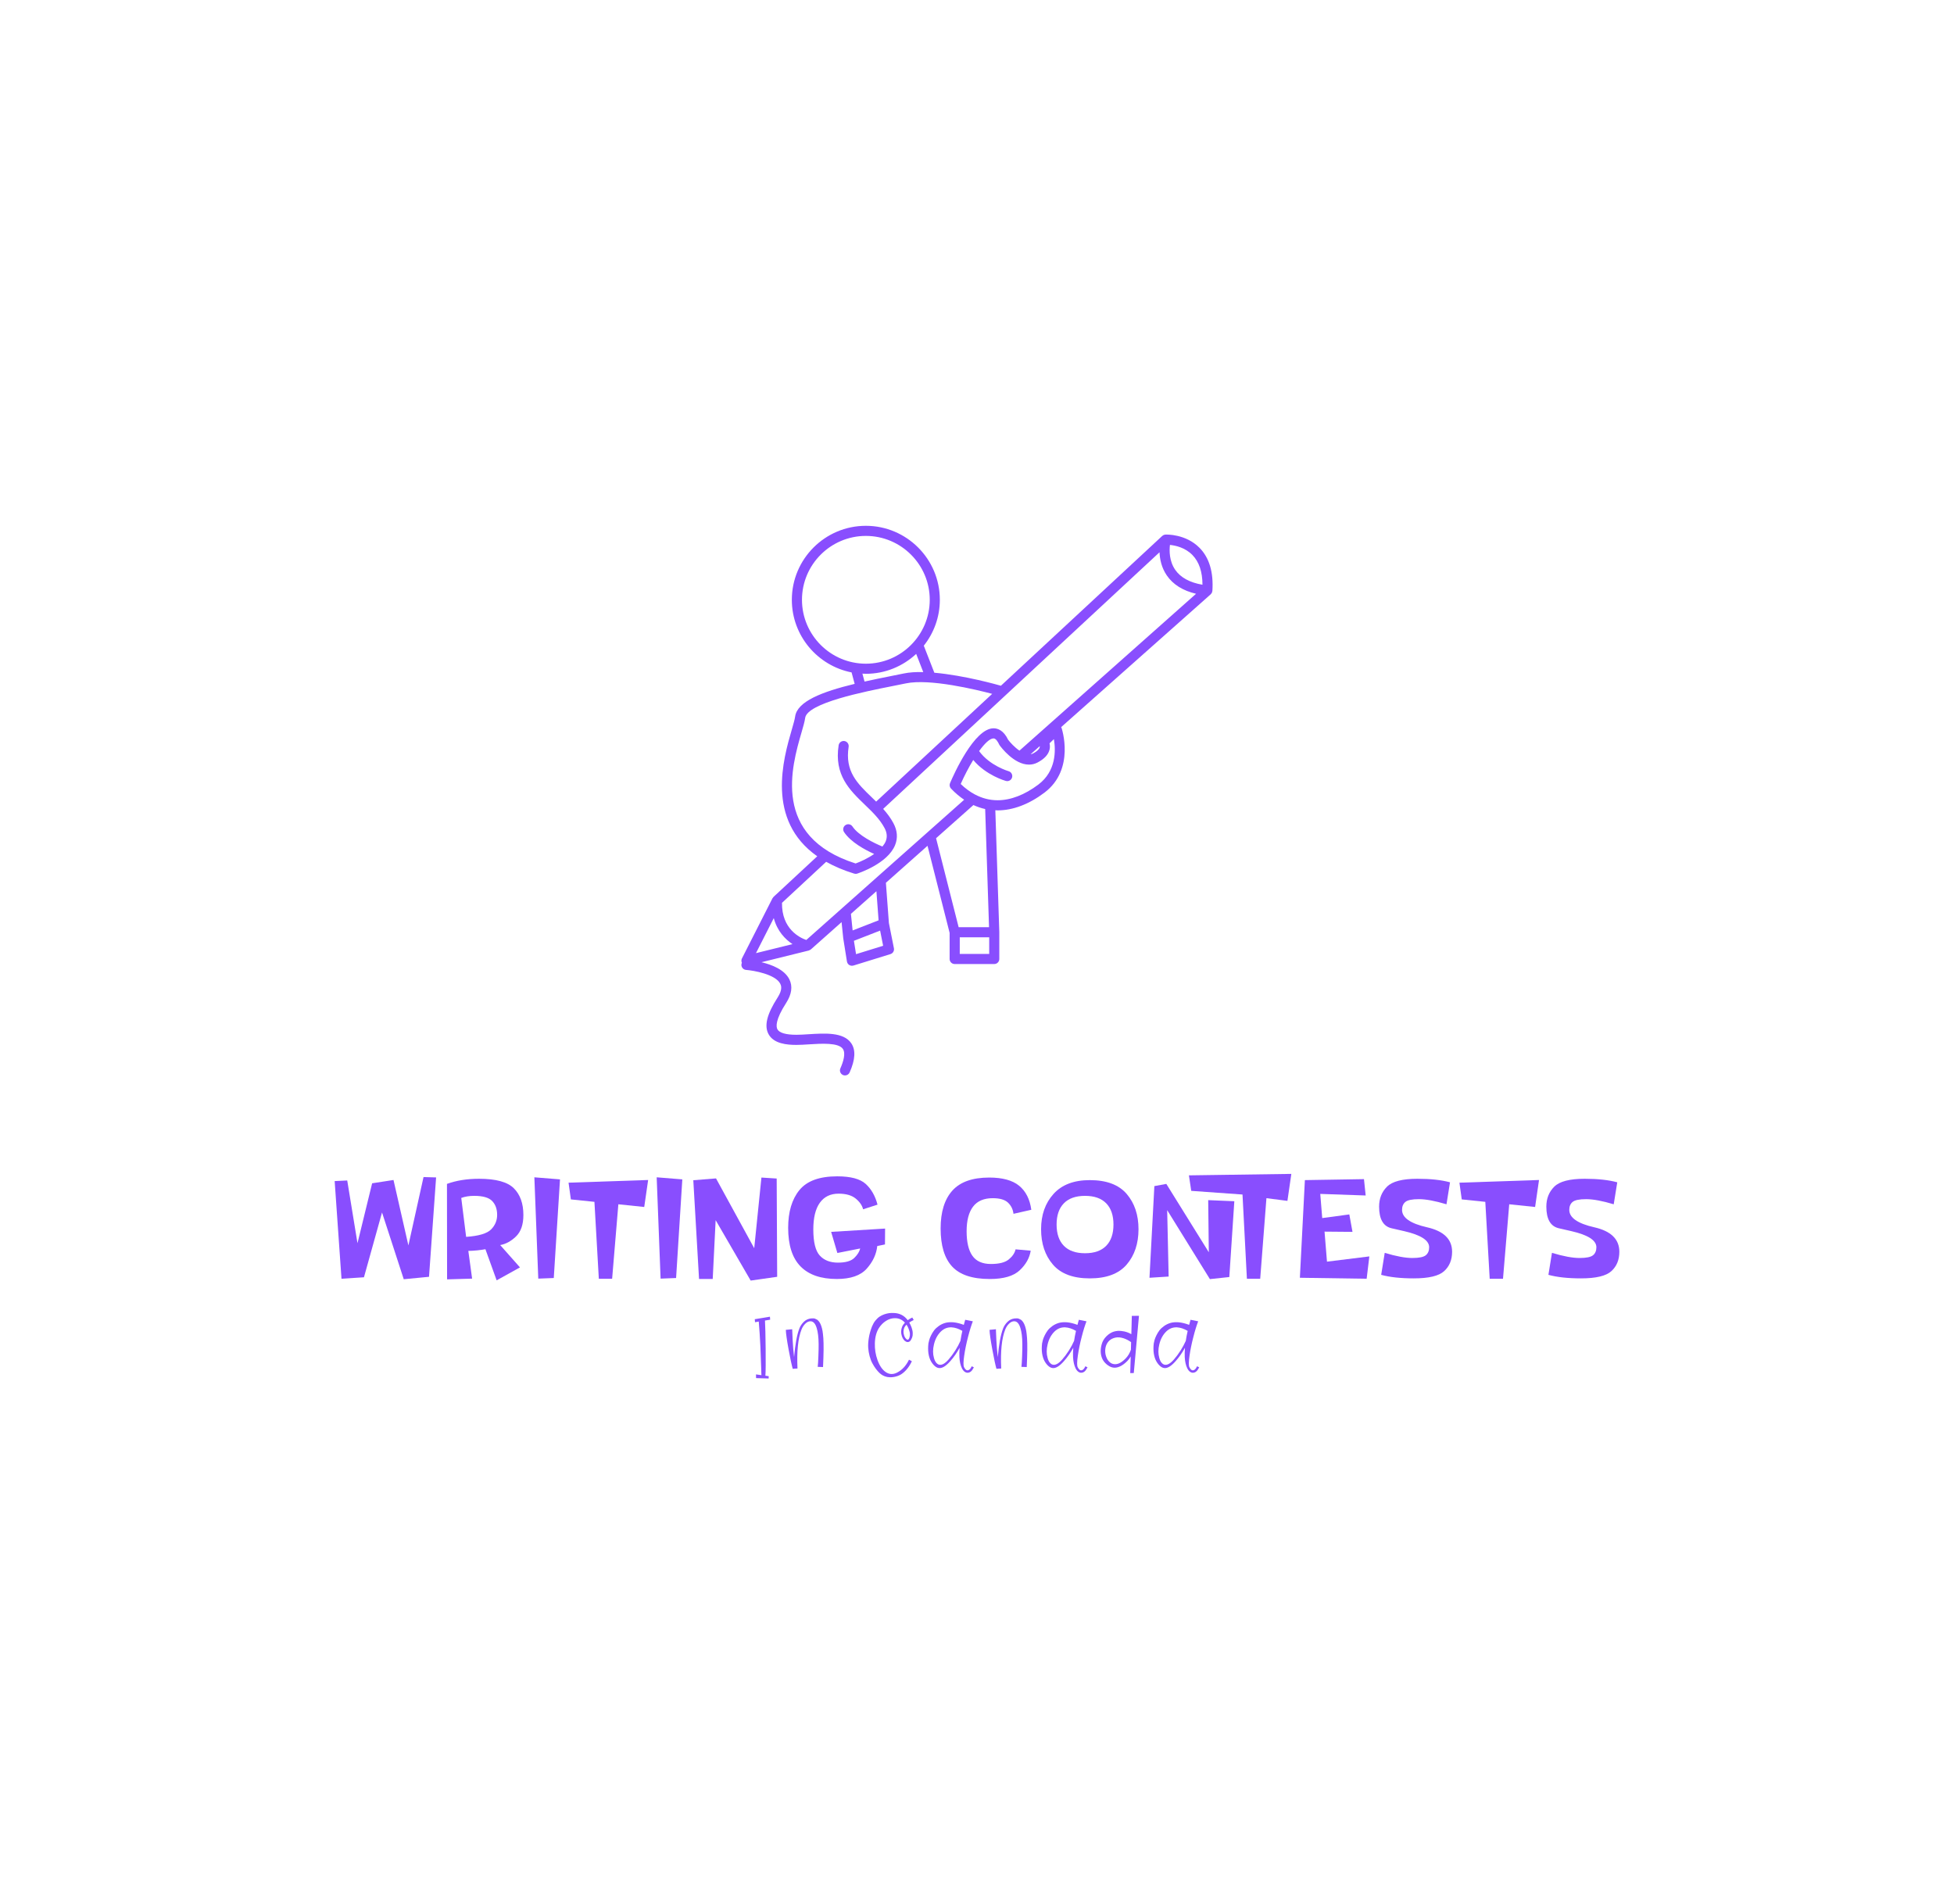 <svg xmlns:mydata="http://www.w3.org/2000/svg" mydata:contrastcolor="ffffff" mydata:template="Contrast" mydata:presentation="2.5" mydata:layouttype="undefined" mydata:specialfontid="undefined" mydata:id1="617" mydata:id2="651" mydata:companyname="Writing Contests" mydata:companytagline="in Canada" version="1.1" xmlns="http://www.w3.org/2000/svg" xmlns:xlink="http://www.w3.org/1999/xlink" style="height: 536px;" viewBox="0 0 550 470"><g fill="#894efe" fill-rule="none" stroke="none" stroke-width="1" stroke-linecap="butt" stroke-linejoin="miter" stroke-miterlimit="10" stroke-dasharray="" stroke-dashoffset="0" font-family="none" font-weight="none" font-size="none" text-anchor="none" style="mix-blend-mode: normal"><g data-paper-data="{&quot;isGlobalGroup&quot;:true,&quot;bounds&quot;:{&quot;x&quot;:94.1983971724261,&quot;y&quot;:115.00000000000003,&quot;width&quot;:361.6032056551478,&quot;height&quot;:239.99999999999997}}"><g data-paper-data="{&quot;isSecondaryText&quot;:true}" fill-rule="nonzero" id="element-id-3547"><path d="M212.502,338.307h-0.052l0.069,0.86c0.017,-0.017 0.034,-0.017 0.052,-0.017c0.034,0 0.086,0 0.138,-0.017c0.12,-0.017 0.292,-0.052 0.481,-0.086h0.017h0.017h0.017l0.017,-0.017h0.017h0.017h0.017h0.017h0.017l0.017,-0.017h0.017h0.017h0.017h0.017h0.017l0.034,-0.017h0.017h0.017h0.017h0.017l0.017,-0.017c0.189,2.218 0.344,4.556 0.464,6.997c0.069,1.496 0.138,3.524 0.223,6.069c0,0.069 0,0.223 0.017,0.447c0,0.223 0,0.481 0.017,0.808c0.017,0.309 0.017,0.567 0.034,0.774c-0.533,-0.069 -1.032,-0.138 -1.53,-0.223l0.017,1.032l0.155,0.017c0.12,0 0.67,0.017 1.616,0.052c0.447,0.017 0.86,0.017 1.221,0.034c0.155,0.017 0.275,0.017 0.395,0.017h0.155l0.017,-0.653l-0.155,-0.017c-0.034,0 -0.292,-0.034 -0.774,-0.103c0.086,-1.272 0.103,-3.799 0.069,-7.582c-0.034,-3.765 -0.103,-6.413 -0.189,-7.943l0.017,-0.017h0.017h0.017h0.017h0.017l0.017,-0.017h0.017h0.017h0.017h0.017h0.017l0.017,-0.017h0.017h0.017h0.017h0.017h0.017l0.017,-0.017h0.017h0.017h0.017h0.034h0.017l0.017,-0.017h0.017h0.017h0.017h0.017l0.034,-0.017h0.017h0.017h0.034h0.017l0.017,-0.017h0.034h0.017h0.017l0.034,-0.017h0.017h0.017h0.017c0.189,-0.034 0.361,-0.069 0.481,-0.086c0.052,-0.017 0.103,-0.017 0.138,-0.017c0.017,-0.017 0.034,-0.017 0.052,-0.017l-0.069,-0.842l-0.034,0.017c-0.052,0 -0.086,0 -0.138,0.017c-0.138,0.017 -0.292,0.052 -0.481,0.086c-0.447,0.069 -0.928,0.155 -1.461,0.241c-0.533,0.086 -1.032,0.172 -1.478,0.241h-0.034h-0.017v0.017h-0.017h-0.017h-0.017h-0.017h-0.017l-0.017,0.017h-0.017h-0.017h-0.017h-0.017h-0.017h-0.017v0.017h-0.017h-0.017h-0.017h-0.017h-0.017l-0.017,0.017h-0.017h-0.017h-0.017h-0.017h-0.017h-0.017l-0.017,0.017c-0.052,0 -0.103,0 -0.138,0.017z" data-paper-data="{&quot;glyphName&quot;:&quot;I&quot;,&quot;glyphIndex&quot;:0,&quot;firstGlyphOfWord&quot;:true,&quot;word&quot;:1}" fill="#894efe" id="element-id-2415"></path><path d="M222.978,341.143l-1.788,0.172c0.034,1.049 0.292,2.871 0.774,5.484c0.481,2.63 0.877,4.453 1.169,5.484l0.688,-0.052l0.653,-0.034c-0.223,-4.865 0.155,-8.527 1.135,-10.986c0.258,-0.653 0.619,-1.186 1.049,-1.616c0.499,-0.499 1.032,-0.739 1.582,-0.688c0.722,0.052 1.272,0.688 1.633,1.891c0.344,1.083 0.533,2.579 0.55,4.487c0.017,0.808 -0.017,1.96 -0.069,3.456c-0.052,1.496 -0.12,2.493 -0.189,2.991l1.496,0.052c0.086,-1.84 0.138,-3.456 0.155,-4.814c0.017,-1.358 -0.017,-2.458 -0.069,-3.318c-0.069,-0.842 -0.138,-1.513 -0.223,-2.011c-0.086,-0.499 -0.206,-0.946 -0.344,-1.375c-0.155,-0.447 -0.327,-0.825 -0.533,-1.135c-0.223,-0.309 -0.43,-0.533 -0.636,-0.67c-0.223,-0.12 -0.43,-0.223 -0.653,-0.309c-0.223,-0.069 -0.43,-0.086 -0.585,-0.069c-0.172,0.017 -0.327,0.034 -0.464,0.017c-0.808,0.086 -1.478,0.395 -2.046,0.946c-0.567,0.55 -0.997,1.186 -1.272,1.908c-0.67,1.771 -1.169,4.453 -1.478,8.046c-0.086,-0.756 -0.172,-1.547 -0.241,-2.355c-0.12,-1.478 -0.223,-3.318 -0.292,-5.501z" data-paper-data="{&quot;glyphName&quot;:&quot;n&quot;,&quot;glyphIndex&quot;:1,&quot;lastGlyphOfWord&quot;:true,&quot;word&quot;:1}" fill="#894efe" id="element-id-1121"></path><path d="M255.155,339.854c0.223,0.327 0.413,0.688 0.567,1.083c0.206,0.516 0.327,0.928 0.378,1.255c0.052,0.413 0.017,0.825 -0.103,1.255c-0.086,0.292 -0.206,0.499 -0.344,0.585c-0.086,0.069 -0.172,0.086 -0.292,0.034c-0.172,-0.069 -0.344,-0.206 -0.499,-0.43c-0.155,-0.206 -0.292,-0.464 -0.378,-0.756c-0.258,-0.739 -0.241,-1.478 0.052,-2.183c0.12,-0.275 0.327,-0.55 0.619,-0.842zM255.499,338.599c-0.946,-1.289 -2.252,-1.977 -3.885,-2.029c-0.447,-0.017 -0.877,-0.017 -1.307,0.034c-0.43,0.052 -0.894,0.172 -1.375,0.327c-0.499,0.172 -0.946,0.395 -1.341,0.653c-0.413,0.275 -0.808,0.653 -1.186,1.117c-0.378,0.464 -0.688,1.014 -0.946,1.633c-0.43,1.083 -0.722,2.132 -0.894,3.163c-0.172,1.032 -0.241,1.96 -0.189,2.802c0.052,0.842 0.189,1.633 0.395,2.407c0.206,0.774 0.464,1.444 0.774,2.011c0.292,0.567 0.636,1.1 0.997,1.582c0.361,0.464 0.688,0.86 1.014,1.152c0.327,0.292 0.619,0.516 0.911,0.67c0.361,0.206 0.791,0.361 1.289,0.464c0.481,0.086 1.032,0.103 1.65,0.017c0.619,-0.086 1.238,-0.258 1.84,-0.55c0.602,-0.292 1.203,-0.774 1.822,-1.444c0.602,-0.67 1.135,-1.478 1.599,-2.458l-0.808,-0.447c-0.825,1.702 -1.943,2.923 -3.37,3.645c-1.152,0.585 -2.235,0.516 -3.232,-0.189c-0.928,-0.653 -1.685,-1.754 -2.252,-3.318c-0.55,-1.53 -0.808,-3.112 -0.756,-4.779c0.052,-1.736 0.447,-3.163 1.152,-4.281c0.533,-0.825 1.186,-1.478 1.96,-1.977c0.774,-0.499 1.582,-0.756 2.39,-0.774c1.169,-0.052 2.149,0.378 2.957,1.255c-0.378,0.395 -0.636,0.774 -0.791,1.169c-0.344,0.86 -0.361,1.736 -0.069,2.63c0.12,0.395 0.309,0.739 0.533,1.014c0.223,0.292 0.481,0.481 0.739,0.585c0.327,0.12 0.636,0.086 0.911,-0.103c0.103,-0.052 0.223,-0.189 0.344,-0.378c0.12,-0.189 0.241,-0.447 0.378,-0.774c0.12,-0.327 0.172,-0.739 0.155,-1.238c-0.017,-0.499 -0.138,-1.032 -0.344,-1.599c-0.189,-0.499 -0.395,-0.946 -0.636,-1.341c0.378,-0.258 0.791,-0.481 1.255,-0.705l-0.395,-0.705c-0.464,0.206 -0.894,0.464 -1.289,0.756z" data-paper-data="{&quot;glyphName&quot;:&quot;C&quot;,&quot;glyphIndex&quot;:2,&quot;firstGlyphOfWord&quot;:true,&quot;word&quot;:2}" fill="#894efe" id="element-id-76162"></path><path d="M270.874,341.608c-0.223,0.98 -0.395,1.908 -0.533,2.802c-0.378,0.86 -0.86,1.771 -1.461,2.716c-0.602,0.946 -1.238,1.805 -1.891,2.544c-1.014,1.152 -1.891,1.633 -2.665,1.444c-0.327,-0.086 -0.602,-0.292 -0.86,-0.619c-0.258,-0.327 -0.447,-0.756 -0.585,-1.289c-0.327,-1.152 -0.327,-2.407 0,-3.765c0.344,-1.496 0.997,-2.716 1.96,-3.662c0.877,-0.842 1.874,-1.221 3.026,-1.169c0.946,0.052 1.943,0.378 3.009,0.997zM274.123,351.871l-0.602,-0.309c-0.155,0.309 -0.292,0.533 -0.395,0.67c-0.155,0.206 -0.327,0.344 -0.516,0.413c-0.258,0.103 -0.481,0.069 -0.705,-0.086c-0.206,-0.155 -0.395,-0.413 -0.55,-0.739c-0.223,-0.447 -0.206,-1.513 0.034,-3.198c0.241,-1.685 0.602,-3.456 1.083,-5.295c0.464,-1.84 0.928,-3.301 1.358,-4.418l-2.149,-0.43c-0.138,0.481 -0.275,0.963 -0.395,1.427c-1.049,-0.395 -2.029,-0.636 -2.94,-0.722c-0.911,-0.069 -1.702,0 -2.338,0.189c-0.636,0.189 -1.238,0.481 -1.771,0.86c-0.533,0.378 -0.98,0.791 -1.307,1.221c-0.327,0.447 -0.619,0.911 -0.86,1.41c-0.241,0.499 -0.413,0.928 -0.516,1.289c-0.103,0.361 -0.172,0.688 -0.223,0.963c-0.12,0.997 -0.12,1.925 0,2.802c0.138,0.877 0.361,1.582 0.67,2.149c0.309,0.567 0.653,1.014 1.032,1.358c0.378,0.344 0.756,0.55 1.135,0.619c0.928,0.189 2.029,-0.464 3.318,-1.925c0.963,-1.083 1.84,-2.338 2.63,-3.765c-0.086,0.946 -0.103,1.822 -0.069,2.613c0.069,1.289 0.309,2.338 0.705,3.146c0.206,0.43 0.464,0.756 0.756,0.98c0.413,0.309 0.86,0.378 1.358,0.189c0.292,-0.12 0.567,-0.344 0.791,-0.653c0.12,-0.155 0.275,-0.413 0.464,-0.756z" data-paper-data="{&quot;glyphName&quot;:&quot;a&quot;,&quot;glyphIndex&quot;:3,&quot;word&quot;:2}" fill="#894efe" id="element-id-1180"></path><path d="M280.318,341.143l-1.788,0.172c0.034,1.049 0.292,2.871 0.774,5.484c0.481,2.63 0.877,4.453 1.169,5.484l0.688,-0.052l0.653,-0.034c-0.223,-4.865 0.155,-8.527 1.135,-10.986c0.258,-0.653 0.619,-1.186 1.049,-1.616c0.499,-0.499 1.032,-0.739 1.582,-0.688c0.722,0.052 1.272,0.688 1.633,1.891c0.344,1.083 0.533,2.579 0.55,4.487c0.017,0.808 -0.017,1.96 -0.069,3.456c-0.052,1.496 -0.12,2.493 -0.189,2.991l1.496,0.052c0.086,-1.84 0.138,-3.456 0.155,-4.814c0.017,-1.358 -0.017,-2.458 -0.069,-3.318c-0.069,-0.842 -0.138,-1.513 -0.223,-2.011c-0.086,-0.499 -0.206,-0.946 -0.344,-1.375c-0.155,-0.447 -0.327,-0.825 -0.533,-1.135c-0.223,-0.309 -0.43,-0.533 -0.636,-0.67c-0.223,-0.12 -0.43,-0.223 -0.653,-0.309c-0.223,-0.069 -0.43,-0.086 -0.585,-0.069c-0.172,0.017 -0.327,0.034 -0.464,0.017c-0.808,0.086 -1.478,0.395 -2.046,0.946c-0.567,0.55 -0.997,1.186 -1.272,1.908c-0.67,1.771 -1.169,4.453 -1.478,8.046c-0.086,-0.756 -0.172,-1.547 -0.241,-2.355c-0.12,-1.478 -0.223,-3.318 -0.292,-5.501z" data-paper-data="{&quot;glyphName&quot;:&quot;n&quot;,&quot;glyphIndex&quot;:4,&quot;word&quot;:2}" fill="#894efe" id="element-id-18249"></path><path d="M302.862,341.608c-0.223,0.98 -0.395,1.908 -0.533,2.802c-0.378,0.86 -0.86,1.771 -1.461,2.716c-0.602,0.946 -1.238,1.805 -1.891,2.544c-1.014,1.152 -1.891,1.633 -2.665,1.444c-0.327,-0.086 -0.602,-0.292 -0.86,-0.619c-0.258,-0.327 -0.447,-0.756 -0.585,-1.289c-0.327,-1.152 -0.327,-2.407 0,-3.765c0.344,-1.496 0.997,-2.716 1.96,-3.662c0.877,-0.842 1.874,-1.221 3.026,-1.169c0.946,0.052 1.943,0.378 3.009,0.997zM306.111,351.871l-0.602,-0.309c-0.155,0.309 -0.292,0.533 -0.395,0.67c-0.155,0.206 -0.327,0.344 -0.516,0.413c-0.258,0.103 -0.481,0.069 -0.705,-0.086c-0.206,-0.155 -0.395,-0.413 -0.55,-0.739c-0.223,-0.447 -0.206,-1.513 0.034,-3.198c0.241,-1.685 0.602,-3.456 1.083,-5.295c0.464,-1.84 0.928,-3.301 1.358,-4.418l-2.149,-0.43c-0.138,0.481 -0.275,0.963 -0.395,1.427c-1.049,-0.395 -2.029,-0.636 -2.94,-0.722c-0.911,-0.069 -1.702,0 -2.338,0.189c-0.636,0.189 -1.238,0.481 -1.771,0.86c-0.533,0.378 -0.98,0.791 -1.307,1.221c-0.327,0.447 -0.619,0.911 -0.86,1.41c-0.241,0.499 -0.413,0.928 -0.516,1.289c-0.103,0.361 -0.172,0.688 -0.223,0.963c-0.12,0.997 -0.12,1.925 0,2.802c0.138,0.877 0.361,1.582 0.67,2.149c0.309,0.567 0.653,1.014 1.032,1.358c0.378,0.344 0.756,0.55 1.135,0.619c0.928,0.189 2.029,-0.464 3.318,-1.925c0.963,-1.083 1.84,-2.338 2.63,-3.765c-0.086,0.946 -0.103,1.822 -0.069,2.613c0.069,1.289 0.309,2.338 0.705,3.146c0.206,0.43 0.464,0.756 0.756,0.98c0.413,0.309 0.86,0.378 1.358,0.189c0.292,-0.12 0.567,-0.344 0.791,-0.653c0.12,-0.155 0.275,-0.413 0.464,-0.756z" data-paper-data="{&quot;glyphName&quot;:&quot;a&quot;,&quot;glyphIndex&quot;:5,&quot;word&quot;:2}" fill="#894efe" id="element-id-16975"></path><path d="M318.375,344.771c-0.017,0.705 -0.034,1.427 -0.052,2.132c-0.327,0.963 -0.825,1.805 -1.53,2.51c-1.238,1.255 -2.372,1.754 -3.421,1.513c-0.43,-0.086 -0.825,-0.309 -1.169,-0.67c-0.344,-0.344 -0.619,-0.774 -0.808,-1.307c-0.206,-0.533 -0.309,-1.083 -0.309,-1.668c0,-0.567 0.086,-1.117 0.275,-1.616c0.464,-1.169 1.324,-1.891 2.596,-2.166c0.705,-0.155 1.496,-0.086 2.372,0.206c0.705,0.241 1.393,0.602 2.046,1.066zM319.131,353.47l1.461,-16.109l-2.011,0.017l-0.138,5.158c-0.619,-0.361 -1.272,-0.619 -1.977,-0.774c-0.705,-0.138 -1.272,-0.189 -1.702,-0.172c-0.447,0.034 -0.825,0.103 -1.152,0.189c-0.774,0.223 -1.496,0.67 -2.166,1.324c-0.67,0.67 -1.117,1.41 -1.341,2.252c-0.413,1.461 -0.378,2.802 0.12,4.006c0.258,0.602 0.67,1.152 1.238,1.633c0.567,0.481 1.135,0.791 1.702,0.911c0.619,0.138 1.289,0.052 2.029,-0.275c0.722,-0.327 1.444,-0.86 2.166,-1.599c0.327,-0.344 0.636,-0.756 0.911,-1.238c-0.052,1.564 -0.086,3.129 -0.138,4.693z" data-paper-data="{&quot;glyphName&quot;:&quot;d&quot;,&quot;glyphIndex&quot;:6,&quot;word&quot;:2}" fill="#894efe" id="element-id-80134"></path><path d="M334.3,341.608c-0.223,0.98 -0.395,1.908 -0.533,2.802c-0.378,0.86 -0.86,1.771 -1.461,2.716c-0.602,0.946 -1.238,1.805 -1.891,2.544c-1.014,1.152 -1.891,1.633 -2.665,1.444c-0.327,-0.086 -0.602,-0.292 -0.86,-0.619c-0.258,-0.327 -0.447,-0.756 -0.585,-1.289c-0.327,-1.152 -0.327,-2.407 0,-3.765c0.344,-1.496 0.997,-2.716 1.96,-3.662c0.877,-0.842 1.874,-1.221 3.026,-1.169c0.946,0.052 1.943,0.378 3.009,0.997zM337.549,351.871l-0.602,-0.309c-0.155,0.309 -0.292,0.533 -0.395,0.67c-0.155,0.206 -0.327,0.344 -0.516,0.413c-0.258,0.103 -0.481,0.069 -0.705,-0.086c-0.206,-0.155 -0.395,-0.413 -0.55,-0.739c-0.223,-0.447 -0.206,-1.513 0.034,-3.198c0.241,-1.685 0.602,-3.456 1.083,-5.295c0.464,-1.84 0.928,-3.301 1.358,-4.418l-2.149,-0.43c-0.138,0.481 -0.275,0.963 -0.395,1.427c-1.049,-0.395 -2.029,-0.636 -2.94,-0.722c-0.911,-0.069 -1.702,0 -2.338,0.189c-0.636,0.189 -1.238,0.481 -1.771,0.86c-0.533,0.378 -0.98,0.791 -1.307,1.221c-0.327,0.447 -0.619,0.911 -0.86,1.41c-0.241,0.499 -0.413,0.928 -0.516,1.289c-0.103,0.361 -0.172,0.688 -0.223,0.963c-0.12,0.997 -0.12,1.925 0,2.802c0.138,0.877 0.361,1.582 0.67,2.149c0.309,0.567 0.653,1.014 1.032,1.358c0.378,0.344 0.756,0.55 1.135,0.619c0.928,0.189 2.029,-0.464 3.318,-1.925c0.963,-1.083 1.84,-2.338 2.63,-3.765c-0.086,0.946 -0.103,1.822 -0.069,2.613c0.069,1.289 0.309,2.338 0.705,3.146c0.206,0.43 0.464,0.756 0.756,0.98c0.413,0.309 0.86,0.378 1.358,0.189c0.292,-0.12 0.567,-0.344 0.791,-0.653c0.12,-0.155 0.275,-0.413 0.464,-0.756z" data-paper-data="{&quot;glyphName&quot;:&quot;a&quot;,&quot;glyphIndex&quot;:7,&quot;lastGlyphOfWord&quot;:true,&quot;word&quot;:2}" fill="#894efe" id="element-id-71436"></path></g><g data-paper-data="{&quot;isPrimaryText&quot;:true}" fill-rule="nonzero" id="element-id-52667"><path d="M104.747,300.06l6.013,-0.928l4.192,18.417l4.261,-19.242l3.539,0.103l-1.993,27.969l-7.112,0.687l-6.116,-18.795l-5.085,18.245l-6.322,0.412l-1.924,-27.488l3.539,-0.172l2.886,17.661z" data-paper-data="{&quot;glyphName&quot;:&quot;W&quot;,&quot;glyphIndex&quot;:0,&quot;firstGlyphOfWord&quot;:true,&quot;word&quot;:1}" fill="#894efe" id="element-id-40672"></path><path d="M131.204,315.144c3.573,-0.252 5.921,-0.956 7.044,-2.113c1.122,-1.157 1.684,-2.514 1.684,-4.072c0,-1.626 -0.464,-2.926 -1.392,-3.9c-0.928,-0.974 -2.617,-1.46 -5.068,-1.46c-1.374,0 -2.588,0.195 -3.642,0.584zM136.633,318.615c-1.466,0.275 -3.069,0.435 -4.81,0.481l1.065,7.8l-7.044,0.206l-0.034,-26.869c2.634,-0.962 5.646,-1.443 9.037,-1.443c4.742,0 8.006,0.893 9.793,2.68c1.787,1.787 2.68,4.295 2.68,7.525c0,2.68 -0.693,4.69 -2.079,6.03c-1.386,1.34 -2.869,2.147 -4.45,2.422l5.566,6.288l-6.563,3.642z" data-paper-data="{&quot;glyphName&quot;:&quot;R&quot;,&quot;glyphIndex&quot;:1,&quot;word&quot;:1}" fill="#894efe" id="element-id-2030"></path><path d="M155.874,326.724l-4.364,0.172l-1.1,-28.519l7.216,0.584z" data-paper-data="{&quot;glyphName&quot;:&quot;I&quot;,&quot;glyphIndex&quot;:2,&quot;word&quot;:1}" fill="#894efe" id="element-id-64608"></path><path d="M174.051,305.97l-1.752,20.96h-3.745l-1.237,-21.647l-6.631,-0.687l-0.653,-4.707l22.403,-0.756l-1.1,7.594z" data-paper-data="{&quot;glyphName&quot;:&quot;T&quot;,&quot;glyphIndex&quot;:3,&quot;word&quot;:1}" fill="#894efe" id="element-id-58260"></path><path d="M190.303,326.724l-4.364,0.172l-1.1,-28.519l7.216,0.584z" data-paper-data="{&quot;glyphName&quot;:&quot;I&quot;,&quot;glyphIndex&quot;:4,&quot;word&quot;:1}" fill="#894efe" id="element-id-41503"></path><path d="M201.436,310.437l-0.825,16.561h-3.848l-1.615,-27.797l6.391,-0.515l10.755,19.654l2.027,-19.894l4.295,0.275l0.137,27.66l-7.456,1.065z" data-paper-data="{&quot;glyphName&quot;:&quot;N&quot;,&quot;glyphIndex&quot;:5,&quot;word&quot;:1}" fill="#894efe" id="element-id-69569"></path><path d="M246.928,317.721c-0.252,2.314 -1.243,4.438 -2.972,6.374c-1.729,1.936 -4.53,2.903 -8.401,2.903c-4.513,0 -7.926,-1.185 -10.239,-3.556c-2.314,-2.371 -3.47,-5.984 -3.47,-10.841c0,-4.49 1.054,-8.029 3.161,-10.617c2.107,-2.588 5.658,-3.883 10.652,-3.883c3.78,0 6.454,0.716 8.023,2.147c1.569,1.432 2.674,3.373 3.316,5.824l-4.054,1.306c-0.275,-1.1 -0.974,-2.107 -2.096,-3.024c-1.122,-0.916 -2.726,-1.374 -4.81,-1.374c-2.291,0 -4.049,0.853 -5.274,2.56c-1.226,1.707 -1.838,4.209 -1.838,7.508c0,3.573 0.607,6.024 1.821,7.353c1.214,1.329 2.921,1.993 5.12,1.993c2.153,0 3.682,-0.441 4.587,-1.323c0.905,-0.882 1.46,-1.77 1.666,-2.663l-6.425,1.271l-1.752,-5.944l15.187,-0.928l-0.034,4.467z" data-paper-data="{&quot;glyphName&quot;:&quot;G&quot;,&quot;glyphIndex&quot;:6,&quot;lastGlyphOfWord&quot;:true,&quot;word&quot;:1}" fill="#894efe" id="element-id-40608"></path><path d="M278.436,298.446c3.734,0 6.54,0.767 8.418,2.302c1.878,1.535 3.024,3.791 3.436,6.769l-5.017,1.134c-0.16,-1.283 -0.681,-2.336 -1.563,-3.161c-0.882,-0.825 -2.308,-1.237 -4.278,-1.237c-2.497,0 -4.347,0.796 -5.549,2.388c-1.203,1.592 -1.804,3.9 -1.804,6.924c0,3.069 0.544,5.372 1.632,6.906c1.088,1.535 2.823,2.302 5.206,2.302c2.314,0 3.991,-0.429 5.034,-1.288c1.042,-0.859 1.678,-1.804 1.907,-2.835l4.261,0.378c-0.321,2.039 -1.351,3.877 -3.092,5.515c-1.741,1.638 -4.547,2.457 -8.418,2.457c-4.902,0 -8.435,-1.168 -10.6,-3.505c-2.165,-2.336 -3.247,-5.91 -3.247,-10.72c0,-4.65 1.1,-8.201 3.299,-10.652c2.199,-2.451 5.658,-3.677 10.377,-3.677z" data-paper-data="{&quot;glyphName&quot;:&quot;C&quot;,&quot;glyphIndex&quot;:7,&quot;firstGlyphOfWord&quot;:true,&quot;word&quot;:2}" fill="#894efe" id="element-id-8375"></path><path d="M306.749,326.827c-4.696,0 -8.155,-1.294 -10.377,-3.883c-2.222,-2.588 -3.333,-5.91 -3.333,-9.964c0,-4.032 1.168,-7.342 3.505,-9.93c2.336,-2.588 5.738,-3.883 10.205,-3.883c4.696,0 8.155,1.294 10.377,3.883c2.222,2.588 3.333,5.898 3.333,9.93c0,4.054 -1.111,7.376 -3.333,9.964c-2.222,2.588 -5.681,3.883 -10.377,3.883zM305.408,319.749c2.611,0 4.598,-0.699 5.961,-2.096c1.363,-1.397 2.044,-3.39 2.044,-5.979c0,-2.588 -0.681,-4.581 -2.044,-5.979c-1.363,-1.397 -3.35,-2.096 -5.961,-2.096c-2.611,0 -4.598,0.699 -5.961,2.096c-1.363,1.397 -2.044,3.39 -2.044,5.979c0,2.588 0.681,4.581 2.044,5.979c1.363,1.397 3.35,2.096 5.961,2.096z" data-paper-data="{&quot;glyphName&quot;:&quot;O&quot;,&quot;glyphIndex&quot;:8,&quot;word&quot;:2}" fill="#894efe" id="element-id-24633"></path><path d="M340.249,319.474l-0.172,-14.672l7.353,0.309l-1.409,21.337l-5.463,0.584l-12.026,-19.413l0.412,18.692l-5.394,0.344l1.374,-25.804l3.367,-0.618zM356.467,304.252l-1.752,22.678h-3.745l-1.237,-23.708l-14.431,-1.031l-0.653,-4.364l28.828,-0.412l-1.1,7.594z" data-paper-data="{&quot;glyphName&quot;:&quot;&quot;,&quot;glyphIndex&quot;:9,&quot;word&quot;:2}" fill="#894efe" id="element-id-52923"></path><path d="M372.17,309.853l7.628,-1.031l0.893,4.913l-7.868,-0.069l0.687,8.453l11.923,-1.477l-0.756,6.288l-18.795,-0.275l1.409,-27.488l16.63,-0.275l0.481,4.604l-12.782,-0.447z" data-paper-data="{&quot;glyphName&quot;:&quot;E&quot;,&quot;glyphIndex&quot;:10,&quot;word&quot;:2}" fill="#894efe" id="element-id-57371"></path><path d="M395.225,313.53c0,0 -1.174,-0.269 -3.522,-0.807c-2.348,-0.538 -3.522,-2.571 -3.522,-6.099c0,-2.268 0.744,-4.14 2.233,-5.618c1.489,-1.477 4.341,-2.216 8.556,-2.216c3.688,0 6.746,0.332 9.174,0.996l-0.996,6.185c-3.207,-0.962 -5.795,-1.443 -7.765,-1.443c-1.901,0 -3.167,0.258 -3.797,0.773c-0.63,0.515 -0.945,1.266 -0.945,2.251c0,2.199 2.348,3.831 7.044,4.896c4.696,1.065 7.044,3.362 7.044,6.889c0,2.268 -0.744,4.083 -2.233,5.446c-1.489,1.363 -4.341,2.044 -8.556,2.044c-3.688,0 -6.746,-0.332 -9.174,-0.996l0.996,-6.185c3.207,0.962 5.795,1.443 7.765,1.443c1.901,0 3.167,-0.258 3.797,-0.773c0.63,-0.515 0.945,-1.266 0.945,-2.251c0,-1.947 -2.348,-3.459 -7.044,-4.535z" data-paper-data="{&quot;glyphName&quot;:&quot;S&quot;,&quot;glyphIndex&quot;:11,&quot;word&quot;:2}" fill="#894efe" id="element-id-70877"></path><path d="M424.809,305.97l-1.752,20.96h-3.745l-1.237,-21.647l-6.631,-0.687l-0.653,-4.707l22.403,-0.756l-1.1,7.594z" data-paper-data="{&quot;glyphName&quot;:&quot;T&quot;,&quot;glyphIndex&quot;:12,&quot;word&quot;:2}" fill="#894efe" id="element-id-90931"></path><path d="M442.298,313.53c0,0 -1.174,-0.269 -3.522,-0.807c-2.348,-0.538 -3.522,-2.571 -3.522,-6.099c0,-2.268 0.744,-4.14 2.233,-5.618c1.489,-1.477 4.341,-2.216 8.556,-2.216c3.688,0 6.746,0.332 9.174,0.996l-0.996,6.185c-3.207,-0.962 -5.795,-1.443 -7.765,-1.443c-1.901,0 -3.167,0.258 -3.797,0.773c-0.63,0.515 -0.945,1.266 -0.945,2.251c0,2.199 2.348,3.831 7.044,4.896c4.696,1.065 7.044,3.362 7.044,6.889c0,2.268 -0.744,4.083 -2.233,5.446c-1.489,1.363 -4.341,2.044 -8.556,2.044c-3.688,0 -6.746,-0.332 -9.174,-0.996l0.996,-6.185c3.207,0.962 5.795,1.443 7.765,1.443c1.901,0 3.167,-0.258 3.797,-0.773c0.63,-0.515 0.945,-1.266 0.945,-2.251c0,-1.947 -2.348,-3.459 -7.044,-4.535z" data-paper-data="{&quot;glyphName&quot;:&quot;S&quot;,&quot;glyphIndex&quot;:13,&quot;lastGlyphOfWord&quot;:true,&quot;word&quot;:2}" fill="#894efe" id="element-id-42532"></path></g><g data-paper-data="{&quot;fillRule&quot;:&quot;evenodd&quot;,&quot;fillRuleOriginal&quot;:&quot;evenodd&quot;,&quot;isIcon&quot;:true,&quot;iconStyle&quot;:&quot;standalone&quot;,&quot;selectedEffects&quot;:{&quot;container&quot;:&quot;&quot;,&quot;transformation&quot;:&quot;&quot;,&quot;pattern&quot;:&quot;&quot;},&quot;bounds&quot;:{&quot;x&quot;:208.68423632087524,&quot;y&quot;:115.00000000000003,&quot;width&quot;:132.6315273582495,&quot;height&quot;:154.70448755143295},&quot;iconType&quot;:&quot;icon&quot;,&quot;rawIconId&quot;:&quot;1361523&quot;,&quot;combineTerms&quot;:&quot;write&quot;,&quot;isDetailed&quot;:false,&quot;suitableAsStandaloneIcon&quot;:true}" fill-rule="evenodd" id="element-id-52610"><path d="M219.633,243.915c-1.338,-2.696 -7.557,-3.755 -9.63,-3.912c-0.782,-0.059 -1.371,-0.744 -1.315,-1.522c0.013,-0.171 0.068,-0.325 0.135,-0.471c-0.18,-0.389 -0.184,-0.845 0.015,-1.238l8.595,-16.93c0.034,-0.066 0.093,-0.11 0.135,-0.169c0.055,-0.078 0.097,-0.165 0.167,-0.23l12.302,-11.425c-14.546,-10.203 -9.531,-27.505 -7.175,-35.628c0.452,-1.557 0.841,-2.901 0.942,-3.667c0.56,-4.296 7.564,-7.006 16.761,-9.233l-0.866,-3.225c-9.571,-1.879 -16.815,-10.323 -16.815,-20.435c0,-11.486 9.343,-20.829 20.829,-20.829c11.486,0 20.829,9.343 20.829,20.829c0,4.878 -1.697,9.36 -4.514,12.914l2.967,7.61c8.553,0.746 18.081,3.476 18.626,3.633c0.034,0.008 0.057,0.034 0.091,0.047l45.432,-42.186c0.084,-0.076 0.178,-0.127 0.273,-0.18c0.034,-0.021 0.065,-0.049 0.101,-0.066c0.15,-0.07 0.317,-0.11 0.492,-0.123c0.013,-0.002 0.025,-0.009 0.038,-0.009c0.228,-0.015 5.717,-0.218 9.607,3.747c2.733,2.787 3.946,6.856 3.603,12.094c-0.002,0.032 -0.019,0.057 -0.023,0.089c-0.017,0.123 -0.047,0.239 -0.093,0.351c-0.019,0.044 -0.036,0.091 -0.059,0.135c-0.063,0.116 -0.14,0.22 -0.232,0.313c-0.021,0.023 -0.034,0.047 -0.057,0.068c-0.006,0.004 -0.008,0.011 -0.013,0.015l-42.105,37.393c0.03,0.057 0.085,0.099 0.108,0.161c0.04,0.116 3.954,11.655 -4.784,18.261c-4.326,3.273 -8.891,5.002 -13.2,5.002c-0.216,0 -0.427,-0.027 -0.64,-0.036l1.118,34.294c0,0.008 -0.004,0.015 -0.004,0.023c0,0.009 0.004,0.015 0.004,0.025v7.521c0,0.786 -0.638,1.424 -1.424,1.424h-11.135c-0.786,0 -1.424,-0.638 -1.424,-1.424v-7.342l-6.221,-24.514l-11.716,10.408l0.845,11.323l1.414,7.113c0.142,0.716 -0.279,1.422 -0.976,1.638l-10.418,3.223c-0.139,0.042 -0.281,0.063 -0.421,0.063c-0.264,0 -0.524,-0.072 -0.752,-0.214c-0.351,-0.218 -0.588,-0.577 -0.655,-0.985l-1.04,-6.513c-0.001,-0.006 0,-0.013 0.001,-0.02c0.001,-0.007 0.002,-0.014 0.001,-0.022c-0.002,-0.013 -0.011,-0.023 -0.011,-0.036l-0.463,-4.491l-8.637,7.673c-0.015,0.013 -0.036,0.019 -0.051,0.032c-0.061,0.049 -0.131,0.08 -0.199,0.12c-0.087,0.049 -0.177,0.099 -0.277,0.131c-0.028,0.008 -0.047,0.028 -0.076,0.036l-13.301,3.286c2.906,0.697 6.481,2.082 7.838,4.812c0.981,1.97 0.674,4.216 -0.909,6.674c-3.054,4.74 -2.842,6.67 -2.445,7.401c0.549,1.01 2.399,1.541 5.349,1.541c1.01,0 2.166,-0.074 3.377,-0.152l0.006,-0c4.617,-0.292 9.842,-0.623 12.016,2.487c1.329,1.902 1.192,4.605 -0.42,8.261c-0.235,0.531 -0.757,0.849 -1.304,0.849c-0.192,0 -0.387,-0.038 -0.573,-0.12c-0.719,-0.317 -1.046,-1.158 -0.729,-1.877c0.799,-1.809 1.566,-4.229 0.691,-5.482c-1.252,-1.796 -6.006,-1.495 -9.484,-1.275l-0.021,0.001c-1.276,0.082 -2.496,0.158 -3.559,0.158c-2.661,0 -6.37,-0.313 -7.849,-3.026c-1.279,-2.346 -0.469,-5.621 2.551,-10.307c1.507,-2.341 0.942,-3.485 0.754,-3.861zM243.718,117.844c-9.915,0 -17.982,8.066 -17.982,17.982c0,9.916 8.068,17.984 17.982,17.984c9.915,0 17.982,-8.068 17.982,-17.984c0,-9.916 -8.068,-17.982 -17.982,-17.982zM335.642,123.225c-2.069,-2.124 -4.816,-2.694 -6.333,-2.849c-0.184,1.574 -0.235,4.533 1.494,7.022c1.507,2.172 4.083,3.576 7.661,4.189c-0.004,-3.631 -0.951,-6.439 -2.823,-8.362zM240.43,212.898c-3.045,-0.936 -5.642,-2.063 -7.883,-3.326l-12.435,11.549c-0.103,7.35 4.971,9.801 6.837,10.454l10.123,-8.99v-0.002l8.343,-7.409l1.528,-1.359l24.442,-21.71c-1.279,-0.868 -2.515,-1.9 -3.696,-3.142c-0.391,-0.412 -0.499,-1.019 -0.277,-1.539c1.099,-2.576 6.856,-15.429 12.247,-15.429c1.173,0 2.828,0.56 4.093,3.208c0.577,0.767 1.811,2.126 3.195,3.081l49.715,-44.155c-3.703,-0.869 -6.46,-2.589 -8.216,-5.133c-1.513,-2.192 -1.991,-4.599 -2.069,-6.551l-77.788,72.232c1.088,1.219 2.094,2.532 2.893,4.034c1.116,2.09 1.268,4.167 0.456,6.171c-2.117,5.222 -10.307,7.899 -10.655,8.011c-0.142,0.046 -0.289,0.068 -0.435,0.068c-0.14,0 -0.281,-0.021 -0.418,-0.063zM254.361,156.57c1.596,-0.342 3.489,-0.446 5.511,-0.402l-1.991,-5.112c-3.722,3.462 -8.692,5.6 -14.163,5.6c-0.328,0 -0.649,-0.032 -0.974,-0.049l0.6,2.236c2.339,-0.524 4.782,-1.023 7.27,-1.517c1.391,-0.273 2.661,-0.526 3.747,-0.755zM226.63,169.087c-0.127,0.983 -0.526,2.356 -1.029,4.093c-2.766,9.531 -8.502,29.305 15.228,36.862c1.278,-0.456 3.388,-1.399 5.222,-2.678c-2.549,-1.148 -6.572,-3.303 -8.47,-6.152c-0.437,-0.655 -0.26,-1.539 0.395,-1.974c0.653,-0.437 1.538,-0.262 1.974,0.395c1.672,2.513 6.055,4.675 8.43,5.64c0.378,-0.469 0.712,-0.947 0.919,-1.46c0.486,-1.2 0.378,-2.43 -0.33,-3.757c-1.34,-2.513 -3.386,-4.482 -5.554,-6.568l-0.003,-0.003c-4.259,-4.098 -8.663,-8.334 -7.357,-16.719c0.121,-0.776 0.858,-1.308 1.625,-1.188c0.778,0.12 1.308,0.849 1.188,1.625c-1.078,6.923 2.443,10.311 6.52,14.231c0.408,0.393 0.816,0.793 1.224,1.194l32.663,-30.33c-4.468,-1.181 -17.591,-4.364 -24.324,-2.942c-1.097,0.233 -2.38,0.488 -3.785,0.765c-7.785,1.543 -23.986,4.751 -24.537,8.967zM280.802,192.247c3.684,0 7.654,-1.532 11.482,-4.427c5.023,-3.796 4.901,-9.597 4.36,-12.777l-1.228,1.181c0.118,0.471 0.167,1.054 0.019,1.712c-0.327,1.437 -1.467,2.68 -3.39,3.686c-0.752,0.395 -1.564,0.594 -2.413,0.594c-4.199,0 -7.861,-4.89 -8.263,-5.448c-0.055,-0.074 -0.103,-0.156 -0.14,-0.239c-0.29,-0.63 -0.881,-1.689 -1.57,-1.689c-1.042,0 -2.509,1.42 -4.064,3.569c2.992,4.119 8.24,5.642 8.295,5.659c0.755,0.213 1.198,1 0.987,1.756c-0.177,0.628 -0.746,1.04 -1.369,1.04c-0.125,0 -0.254,-0.015 -0.382,-0.051c-0.252,-0.07 -5.577,-1.598 -9.186,-5.904c-1.253,2.052 -2.485,4.415 -3.529,6.758c1.257,1.217 2.572,2.181 3.935,2.916c0.03,0.015 0.059,0.028 0.089,0.044c2.018,1.069 4.144,1.621 6.365,1.621zM292.653,177.025l-2.566,2.278c0.218,-0.036 0.435,-0.095 0.64,-0.201c1.475,-0.773 1.841,-1.435 1.927,-1.762c0.029,-0.104 0.017,-0.187 0.006,-0.268c-0.002,-0.016 -0.004,-0.031 -0.006,-0.047zM273.989,193.597l-10.512,9.337l6.353,25.042h8.557l-1.086,-33.259c-1.133,-0.251 -2.236,-0.625 -3.312,-1.12zM239.511,224.225l0.48,4.668l7.308,-2.845l-0.613,-8.195l-2.312,2.054zM223.065,232.742c-2.037,-1.348 -4.279,-3.628 -5.27,-7.32l-5.008,9.859zM240.354,231.81l0.6,3.757l7.625,-2.36l-0.849,-4.271zM270.147,235.498h8.288v-4.673h-8.288z" data-paper-data="{&quot;isPathIcon&quot;:true}" fill="#894efe" id="element-id-54413"></path></g></g></g></svg>